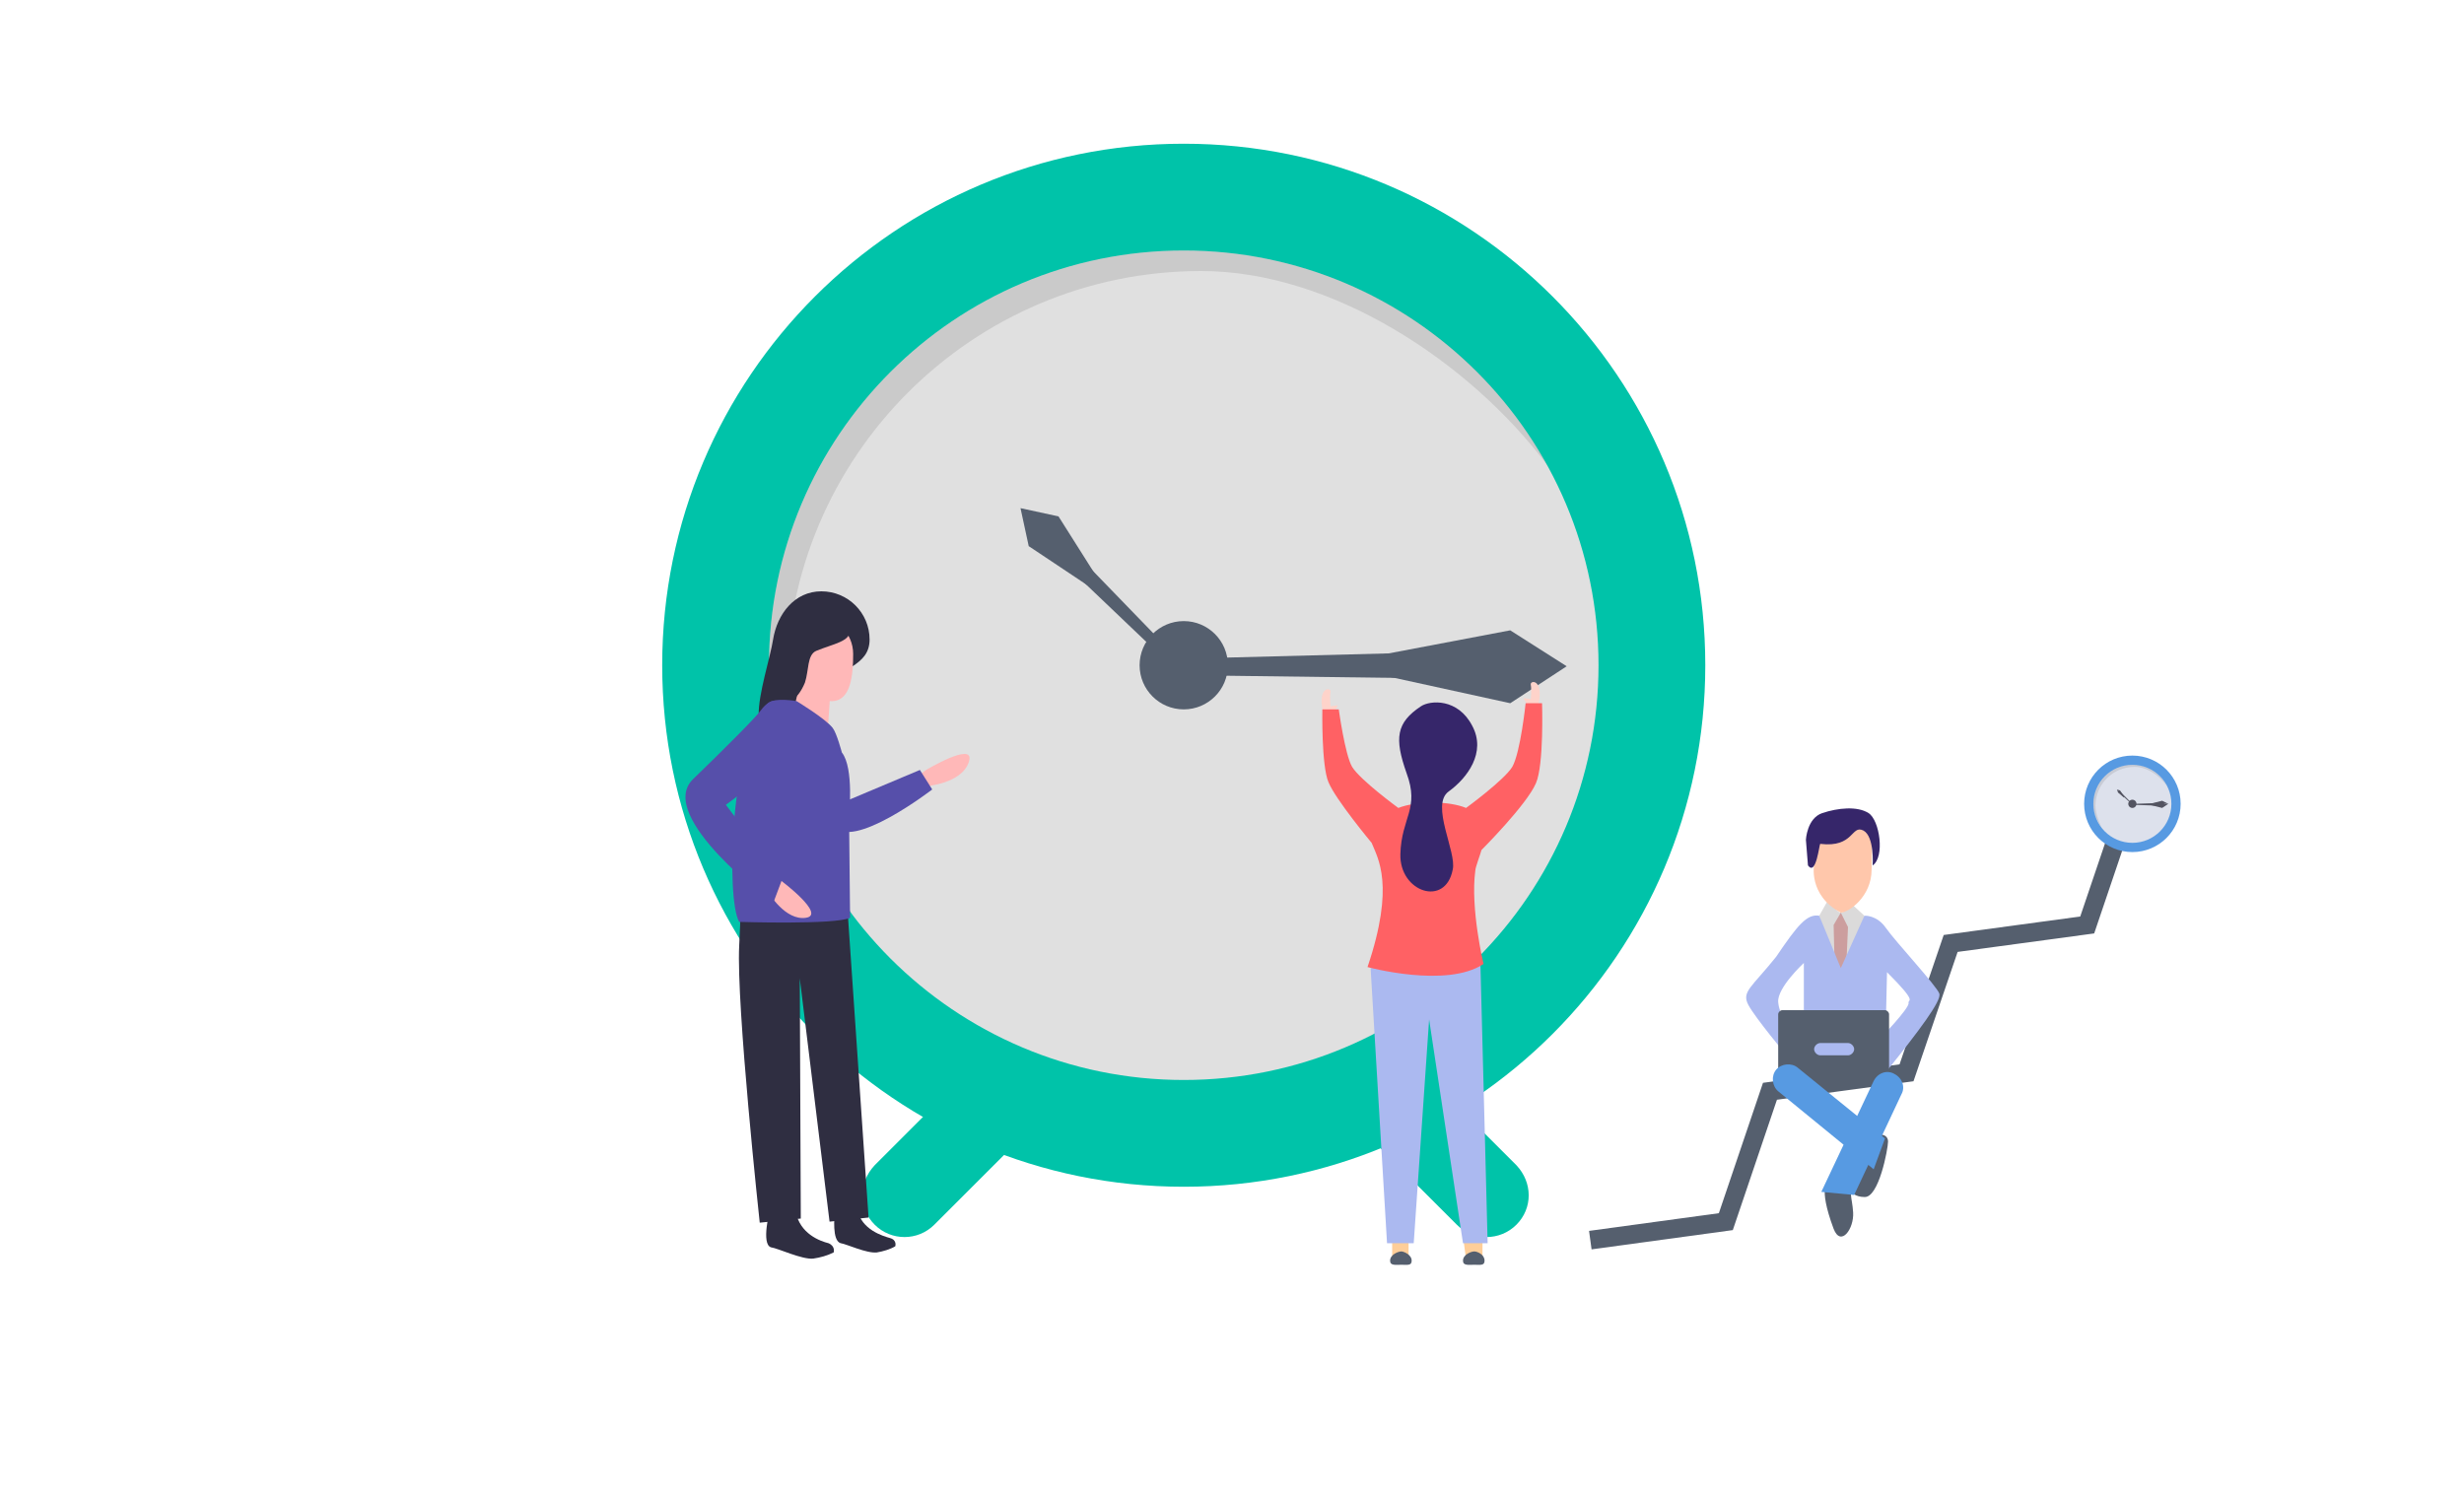 <?xml version="1.0" encoding="UTF-8"?> <svg xmlns="http://www.w3.org/2000/svg" width="240" height="146" viewBox="0 0 240 146" fill="none"><path d="M147.7 119.3C146.1 120.9 143.5 120.9 141.9 119.3L134.7 112.1C133.1 110.5 133.1 107.9 134.7 106.3C136.3 104.7 138.9 104.7 140.5 106.3L147.7 113.5C149.3 115.2 149.3 117.7 147.7 119.3Z" fill="#00C3A9"></path><path d="M85.2 119.3C86.8 120.9 89.4 120.9 91 119.3L98.2 112.1C99.8 110.5 99.8 107.9 98.2 106.3C96.6 104.7 94 104.7 92.4 106.3L85.2 113.5C83.6 115.2 83.6 117.7 85.2 119.3Z" fill="#00C3A9"></path><path d="M115.3 115.6C143.356 115.6 166.1 92.856 166.1 64.8C166.1 36.744 143.356 14 115.3 14C87.244 14 64.5 36.744 64.5 64.8C64.5 92.856 87.244 115.6 115.3 115.6Z" fill="#00C3A9"></path><path d="M115.3 105.2C137.612 105.2 155.7 87.112 155.7 64.8C155.7 42.488 137.612 24.4 115.3 24.4C92.988 24.4 74.9 42.488 74.9 64.8C74.9 87.112 92.988 105.2 115.3 105.2Z" fill="#E0E0E0"></path><g opacity="0.1"><path d="M76.6 66.8C76.6 44.5 94.7 26.4 117 26.4C129.7 26.4 143.1 35.2 150.7 45.3C143.8 32.8 130.6 24.4 115.3 24.4C93 24.4 74.9 42.5 74.9 64.8C74.9 73.6 77.7 82.1 83 89.1C79.8 83.1 76.6 73.6 76.6 66.8Z" fill="black"></path></g><path d="M117.7 64.1L148.7 63.3L148.8 66.2L117.7 65.8V64.1Z" fill="#555F6E"></path><path d="M147.1 61.4L133.4 64L135 64.6H135.2L133.4 65.5L147.1 68.5L152.6 64.9L147.1 61.4Z" fill="#555F6E"></path><path d="M113.2 64L100.3 51.7L101.5 50.5L113.9 63.3L113.2 64Z" fill="#555F6E"></path><path d="M106.3 56.6L107.4 57.1L103.1 50.3L99.4 49.5L100.2 53.2L106.8 57.6L106.4 56.8L106.3 56.6Z" fill="#555F6E"></path><path d="M115.3 69.1C117.675 69.1 119.6 67.175 119.6 64.8C119.6 62.425 117.675 60.5 115.3 60.5C112.925 60.5 111 62.425 111 64.8C111 67.175 112.925 69.1 115.3 69.1Z" fill="#555F6E"></path><path d="M89.1 75.8L90.2 75C90.2 75 94.9 72.2 94.4 74.1C93.9 76.1 90.8 76.5 90.8 76.5L89 77L89.1 75.8Z" fill="#FFB8B8"></path><path d="M80 57.6C82.6 57.6 84.7 59.7 84.7 62.3C84.7 64.9 81.8 65.1 80 67C70.5 77 74.8 65.6 75.3 62.3C75.7 59.8 77.4 57.6 80 57.6Z" fill="#2F2E41"></path><path d="M75.6 68.8C75.6 68.8 74.2 69.5 75.2 71.2C75.6 72 77.5 74.9 79.5 77.9C80.1 78.8 80.6 79.6 81.2 80.4C82.9 83 90.8 76.9 90.8 76.9L89.6 75L82 78.2L80.4 71.4L75.6 68.8Z" fill="#564FAA"></path><path d="M79.5 60.1C81.5 60.1 83.1 61.7 83.1 63.7C83.1 65.7 82.9 68.3 81 68.3C79 68.3 76 65.7 76 63.7C76 61.7 77.5 60.1 79.5 60.1Z" fill="#FFB8B8"></path><path d="M81.1 64.2L80.6 71.5L77.3 69.2C77.3 69.2 78.4 64.8 78.1 64.5L81.1 64.2Z" fill="#FFB8B8"></path><path d="M82.2 83.5C82.2 83.5 74.5 82 73.7 83.1L72 84C72 84 72.3 86.7 72 92.1C71.7 97.9 74 119.1 74 119.1L78 118.7L77.9 95.3L80.8 119L84.6 118.6L82.2 83.5Z" fill="#2F2E41"></path><path d="M75 117.8C75 117.8 74.1 121.2 75.1 121.5C75.8 121.6 78.1 122.7 79.2 122.6C79.9 122.5 80.6 122.3 81.2 122C81.2 122 81.4 121.4 80.7 121.1C79.9 120.9 77.9 120.2 77.5 118L75 117.8Z" fill="#2F2E41"></path><path d="M81.3 118.3C81.3 118.3 81 120.9 81.9 121.1C82.5 121.2 84.4 122.1 85.4 122C86 121.9 86.7 121.7 87.2 121.4C87.2 121.4 87.4 120.8 86.7 120.6C86 120.4 83.9 119.8 83.5 117.8L81.3 118.3Z" fill="#2F2E41"></path><path d="M79.5 59.4C81.3 59.4 82.8 60.3 82.8 61.4C82.8 62.5 81.2 62.7 79.5 63.4C78.6 63.8 78.8 65.3 78.4 66.5C77.7 68.2 76.3 69.4 75.3 67C74.7 65.9 75.4 59.4 79.5 59.4Z" fill="#2F2E41"></path><path d="M81.1 70.9C80.4 70 77.6 68.3 77.6 68.3C77.6 68.3 75.5 67.9 74.8 68.5C71.1 72.3 70.7 87.6 72 89.8C72 89.8 81.4 90.1 82.8 89.4L82.7 79.5C82.7 79.5 83.2 74.8 82 73.3C82 73.3 81.5 71.4 81.1 70.9Z" fill="#564FAA"></path><path d="M75 85.1L76.1 85.8C76.1 85.8 80.5 89.1 78.5 89.4C76.5 89.7 74.9 87 74.9 87L73.9 85.5L75 85.1Z" fill="#FFB8B8"></path><path d="M76.5 68.8C76.2 68.3 75.2 67.7 74.1 69.2C73.6 69.9 70.6 72.9 67.5 75.9C63.8 79.5 75.3 88 75.3 88L76.2 85.6L70.7 78.4C70.7 78.4 74.9 75.3 76.1 74C77.1 73.1 78 71.9 76.5 68.8Z" fill="#564FAA"></path><path d="M137.2 120.4H135.6V122.7H137.2V120.4Z" fill="#FFCE99"></path><path d="M142.5 120.4L142.8 122.7H144.4V120.4H142.5Z" fill="#FFCE99"></path><path d="M129.7 69.6C129.7 69.6 130.2 69 130.3 68.7L129.6 68.8C129.6 68.8 129.5 67.9 129.6 67.4C129.7 66.9 128.1 66.8 129 69.9L129.7 69.6Z" fill="#FED3CA"></path><path d="M149 68.9C149 68.9 148.5 68.3 148.4 68L149.1 68.1C149.1 68.1 149.2 67.2 149.1 66.7C149 66.2 150.6 66.1 149.7 69.2L149 68.9Z" fill="#FED3CA"></path><path d="M133.5 94.3L135.1 121.1H137.7L139.2 99.3L142.5 121.1H144.9L144.2 94L142.6 93.3L133.5 94.3Z" fill="#ABB9F0"></path><path d="M144.3 82.8C144.3 82.8 148.7 78.4 149.6 76.3C150.4 74.5 150.2 68.5 150.2 68.5H148.6C148.6 68.5 148.1 73.3 147.3 74.7C146.5 76 142.8 78.7 142.8 78.7C141.1 78 138 78 136.2 78.7C136.2 78.7 132.5 76 131.7 74.7C131 73.5 130.4 69.1 130.4 69.1H128.8C128.8 69.1 128.7 74.6 129.4 76.2C130.1 77.9 133.6 82.1 133.6 82.1C134.2 83.6 135.9 86.2 133.2 94.2C133.2 94.2 140.9 96.3 144.5 93.9C144.5 93.9 143.2 88.5 143.7 84.8C143.7 84.5 144.2 83.2 144.3 82.8Z" fill="#FF6164"></path><path d="M139.7 76.8C141.357 76.8 142.7 75.099 142.7 73C142.7 70.901 141.357 69.2 139.7 69.2C138.043 69.2 136.7 70.901 136.7 73C136.7 75.099 138.043 76.8 139.7 76.8Z" fill="#FFB985"></path><path d="M138.4 68.8C139.3 68.2 142 68 143.4 70.7C144.8 73.3 142.9 75.8 141.1 77.1C139.3 78.4 141.9 83 141.5 84.7C140.8 88.4 136.3 86.9 136.4 83.2C136.5 79.6 138.3 78.8 137 75.3C135.8 71.9 136 70.4 138.4 68.8Z" fill="#36266A"></path><path d="M144.6 122.8C144.6 123.3 144.2 123.2 143.6 123.2C143 123.2 142.5 123.3 142.5 122.8C142.5 122.2 143.3 121.9 143.6 121.9C143.9 121.9 144.6 122.2 144.6 122.8Z" fill="#555F6E"></path><path d="M137.5 122.8C137.5 123.3 137.1 123.2 136.5 123.2C135.9 123.2 135.4 123.3 135.4 122.8C135.4 122.2 136.2 121.9 136.5 121.9C136.7 121.9 137.5 122.2 137.5 122.8Z" fill="#555F6E"></path><path d="M154.9 120.8L168.1 119L172.4 106.3L185.7 104.5L190 91.9L203.3 90.1L207.6 77.4" stroke="#555F6E" stroke-width="1.816" stroke-miterlimit="10"></path><path d="M207.7 83C210.296 83 212.4 80.896 212.4 78.3C212.4 75.704 210.296 73.6 207.7 73.6C205.104 73.6 203 75.704 203 78.3C203 80.896 205.104 83 207.7 83Z" fill="#579AE2"></path><path d="M207.7 82.1C209.799 82.1 211.5 80.399 211.5 78.3C211.5 76.201 209.799 74.5 207.7 74.5C205.601 74.5 203.9 76.201 203.9 78.3C203.9 80.399 205.601 82.1 207.7 82.1Z" fill="#DDE1EC"></path><path d="M207.7 78.7C207.921 78.7 208.1 78.521 208.1 78.3C208.1 78.079 207.921 77.9 207.7 77.9C207.479 77.9 207.3 78.079 207.3 78.3C207.3 78.521 207.479 78.7 207.7 78.7Z" fill="#535461"></path><g opacity="0.1"><path d="M204.1 78.5C204.1 76.4 205.8 74.7 207.9 74.7C209.1 74.7 210.3 75.5 211 76.5C210.4 75.3 209.1 74.5 207.7 74.5C205.6 74.5 203.9 76.2 203.9 78.3C203.9 79.1 204.2 79.9 204.7 80.6C204.4 80 204.1 79.1 204.1 78.5Z" fill="black"></path></g><path d="M207.9 78.3L210.8 78.2V78.5L207.9 78.4V78.3Z" fill="#535461"></path><path d="M209.4 78.3L210.6 78L211.2 78.3H209.5H209.4Z" fill="#535461"></path><path d="M209.4 78.4L210.6 78.7L211.2 78.3H209.5L209.4 78.4Z" fill="#535461"></path><path d="M207.5 78.2L206.3 77.1L206.4 77L207.6 78.2H207.5Z" fill="#535461"></path><path d="M206.9 77.7L206.3 77.2L206.2 76.9L206.9 77.6V77.7Z" fill="#535461"></path><path d="M206.9 77.6L206.5 77L206.2 76.9L206.8 77.6H206.9Z" fill="#535461"></path><path d="M177.2 89.2L178.1 87.6C178.1 87.6 178.9 88.9 179.3 88.9C179.7 88.9 180.4 88.1 180.4 88.1L181.6 89.2V92.5L178.9 95.7L177.2 89.2Z" fill="#DBDADA"></path><path d="M179.3 88.9L178.6 90.1L178.7 94.1L179.8 94.8L180 90.3L179.3 88.9Z" fill="#CC9E9E"></path><path d="M180.3 116.1C180.3 116.1 180.7 116.6 181.6 116.6C183 116.7 183.9 111.9 183.9 111.2C183.9 110.5 183.1 110.3 182.3 110.8C181.5 111.2 180.3 116.1 180.3 116.1Z" fill="#555F6E"></path><path d="M177.2 89.2L179.3 94.3L181.6 89.2C181.6 89.2 182.8 89.1 183.7 90.4C184.6 91.7 188.7 96.1 188.9 96.8C189.1 97.5 187 100.3 183.8 104.3L183.1 101.2C183.1 101.2 186 98.2 185.9 97.7C185.8 97.3 186.9 97.8 183.8 94.7L183.7 99.1L175.7 99V93.8C175.7 93.8 173.1 96.2 173.2 97.6C173.3 98.9 174.2 99.7 174.2 99.7L174.1 102.9C174.1 102.9 171 99.2 170.3 97.9C169.6 96.6 170.6 96.2 173 93.2C175.1 90.1 176 89 177.2 89.2Z" fill="#ABB9F0"></path><path d="M183.6 105.8H173.6C173.4 105.8 173.2 105.6 173.2 105.4V98.8C173.2 98.6 173.4 98.4 173.6 98.4H183.6C183.8 98.4 184 98.6 184 98.8V105.4C184 105.6 183.8 105.8 183.6 105.8Z" fill="#555F6E"></path><path d="M180 102.8H177.3C177 102.8 176.7 102.5 176.7 102.2C176.7 101.9 177 101.6 177.3 101.6H180C180.3 101.6 180.6 101.9 180.6 102.2C180.6 102.5 180.3 102.8 180 102.8Z" fill="#ABB9F0"></path><path d="M178.1 115.1C178.1 115.1 177 115.4 178.6 119.7C179.3 121.5 180.6 119.7 180.5 118.1C180.4 116.5 180 116.4 180.6 114.4C181.2 112.4 178.1 115.1 178.1 115.1Z" fill="#555F6E"></path><path d="M180.6 116.4L177.4 116.1L182.5 105.3C182.9 104.5 183.8 104.2 184.5 104.6C185.3 105 185.6 105.9 185.2 106.6L180.6 116.4Z" fill="#579AE2"></path><path d="M183.6 110.9L182.5 113.9L173.2 106.3C172.6 105.8 172.5 104.8 173 104.2C173.5 103.6 174.5 103.5 175.1 104L183.6 110.9Z" fill="#579AE2"></path><path d="M176.7 84.2C176.7 84.2 176.1 87.2 179.3 88.9C180 88.9 182.3 87.4 182.3 84.7C182.3 82 182.8 80.6 180.6 80C178.4 79.3 175.7 80.2 176.7 84.2Z" fill="#FFC7AB"></path><path d="M176.1 84.3L175.9 81.8C175.9 81.8 176 79.7 177.5 79.2C179 78.7 180.9 78.5 182 79.2C183.1 79.9 183.6 83.5 182.4 84.3C182.4 84.3 182.6 81.5 181.5 80.9C180.3 80.3 180.6 82.6 177.3 82.2C177.2 82.2 176.9 85.4 176.1 84.3Z" fill="#36266A"></path></svg> 